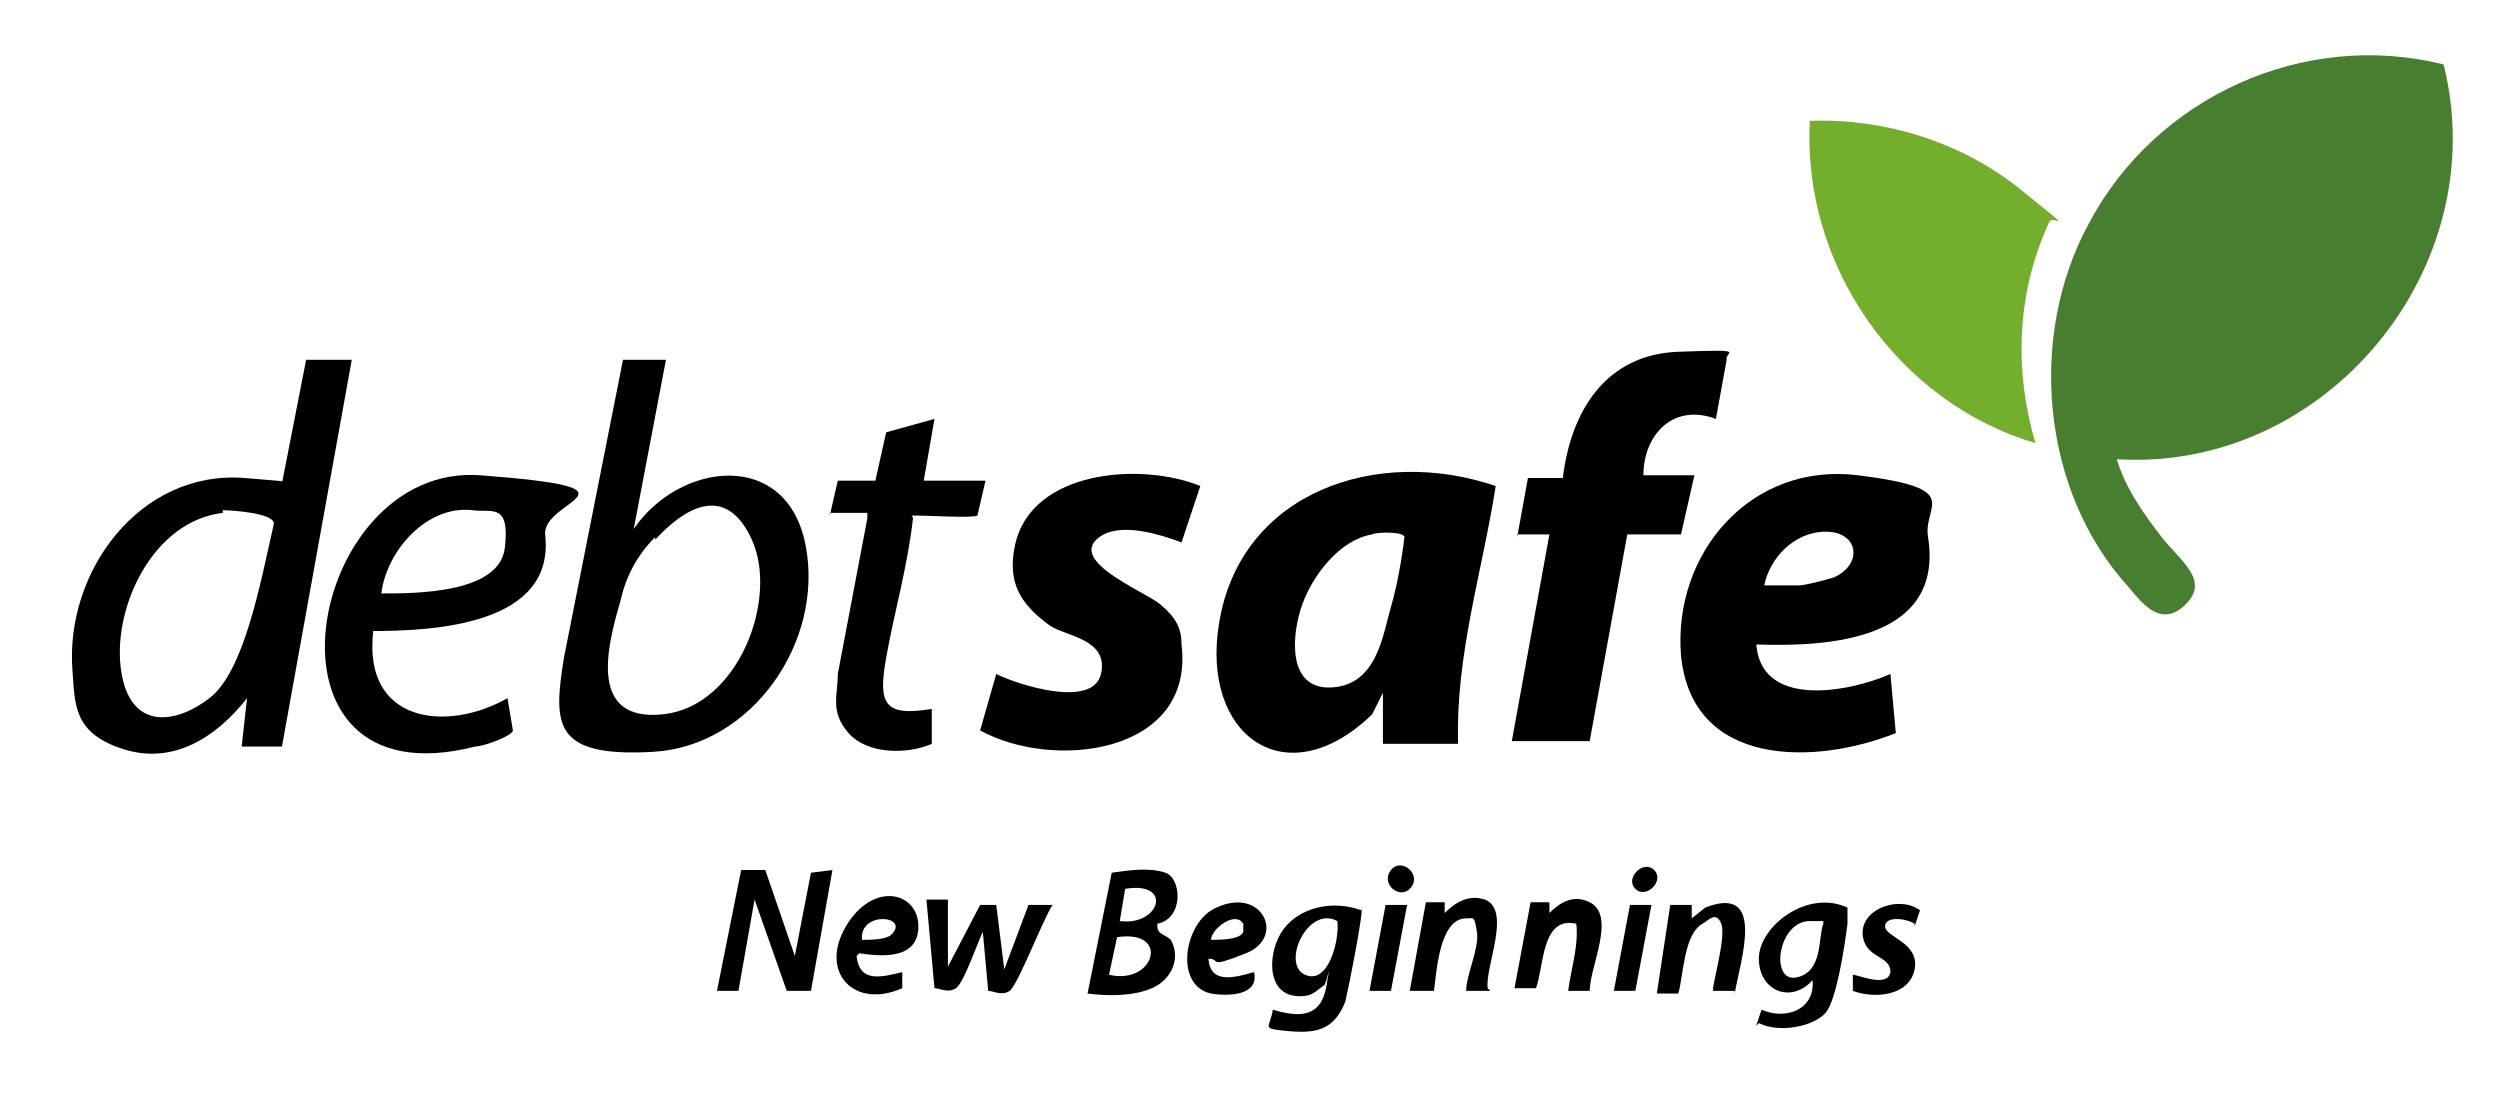 <?xml version="1.0" encoding="UTF-8"?>
<svg id="Layer_1" xmlns="http://www.w3.org/2000/svg" version="1.1" viewBox="0 0 93.1 40.8">
  <!-- Generator: Adobe Illustrator 29.1.0, SVG Export Plug-In . SVG Version: 2.1.0 Build 142)  -->
  <defs>
    <style>
      .st0 {
        fill: #477e30;
      }

      .st1 {
        fill: #73ae2c;
      }
    </style>
  </defs>
  <path class="st0" d="M78.8,17c.3,1.1,1,2.1,1.7,3s1.8,1.6.9,2.5-1.6,0-2.1-.6c-3.3-3.6-3.8-9.4-1.5-13.6,2.5-4.7,8-7.2,13.2-5.9,1.9,7.6-4.4,15.2-12.2,14.7Z"/>
  <path d="M51.5,27.7v-1.9c0,0-.4.8-.4.8-3.2,3.1-6.4.8-5.7-3.4.8-4.9,5.9-6.6,10.3-5.1-.5,3.2-1.5,6.3-1.4,9.6h-2.7ZM51.1,19.9c-1.2.2-2.2,1.5-2.6,2.6s-.6,3.2,1.1,3.1,1.9-2,2.2-3,.5-2.5.5-2.6c0-.2-1-.2-1.2-.1Z"/>
  <path class="st1" d="M75.8,16.5c-5.1-1.5-8.7-6.6-8.4-12,2.8-.1,5.7.8,7.9,2.6s1.1.8,1,1.2c-1.2,2.6-1.3,5.5-.5,8.2Z"/>
  <path d="M65.4,23.9c.1,2.5,3.4,1.9,5,1.2l.2,2.2c-3,1.2-7.6,1.3-8-2.9-.3-3.8,2.6-7.2,6.6-6.7s2.4,1.1,2.6,2.3c.6,3.8-3.6,4.1-6.4,4ZM65.6,21.8h1.4c.2,0,1-.2,1.3-.3,1.1-.5.9-1.7-.3-1.7s-2.1,1-2.3,2Z"/>
  <path d="M56.5,20l.4-2.2h1.3c.3-2.5,1.6-4.6,4.3-4.7s1.7,0,1.8.3l-.4,2.2c-1.6-.6-2.7.6-2.7,2.1h1.9l-.5,2.2h-2c0,0-1.4,7.7-1.4,7.7h-2.9l1.4-7.7h-1.2Z"/>
  <path d="M13.1,13.4l-2.6,14.4h-1.5l.2-1.8c-1.1,1.4-2.7,2.5-4.6,1.9s-1.8-1.7-1.9-2.9c-.3-3.7,2.5-7.5,6.4-7.2s1.3.3,1.4.2l.9-4.6h1.7ZM8.3,19.1c-2.6.3-4.1,3.5-3.8,5.8s2,2.1,3.3,1.1,1.9-4.3,2.4-6.5c0-.4-1.6-.5-1.9-.5Z"/>
  <path d="M24.8,13.4l-1.2,6.3c1.7-2.5,5.7-3,6.4.6s-2,7.5-5.7,7.7-3.7-1-3.3-3.5l2.2-11.1h1.7ZM24.4,20c-.7.7-1.1,1.5-1.3,2.4-.5,1.7-1.2,4.5,1.6,4.2s4.3-4.3,3.3-6.5-2.6-1.1-3.6,0Z"/>
  <path d="M44.7,18.1l-.7,2.1c-.8-.3-2.1-.7-2.9-.3-1.6.9,1.5,2.1,2.1,2.6s.8.9.8,1.5c.5,4.1-4.8,4.7-7.5,3.2l.6-2.1c.8.4,3.6,1.3,3.9,0s-1.3-1.4-1.9-1.8c-1.1-.8-1.6-1.6-1.3-3,.6-2.8,4.7-3.1,6.9-2.2Z"/>
  <path d="M13.9,23.5c-.4,3.4,2.7,3.8,5,2.5l.2,1.2c0,.2-1.1.6-1.4.6-8.6,2.2-6.3-10.6.2-10.1s2.3.9,2.4,2.2c.4,3.4-4.2,3.6-6.5,3.6ZM14.2,22.1c1.3,0,4.4,0,4.6-1.7s-.5-1.3-1.2-1.4c-1.7-.2-3.2,1.5-3.4,3.1Z"/>
  <path d="M30.9,19.2l.3-1.3h1.4s.4-1.8.4-1.8l1.8-.5-.4,2.3h2.3l-.3,1.3c-.2.1-1.8,0-2.2,0s-.2,0-.2.1c-.2,1.8-.7,3.5-1,5.2s-.1,2.2,1.7,1.9v1.3c-.9.4-2.4.4-3.1-.4s-.4-1.4-.4-2.2l1.1-5.8v-.2h-1.4Z"/>
  <polygon points="28.5 32.4 29.6 35.6 30.2 32.5 31 32.4 30.2 36.9 29.3 36.9 28.1 33.5 27.5 36.9 26.7 36.9 27.6 32.4 28.5 32.4"/>
  <path d="M43.1,34.5c0,.3.3.3.5.5.4.7,0,1.5-.7,1.8s-1.6.3-2.4.2l.9-4.5c.7-.1,1.4-.2,2,0s.7,1.7-.3,1.9ZM41.7,34.3c1.5.2,2-1.5.2-1.2l-.2,1.2ZM41.3,36.3c1.7.4,2.3-1.7.3-1.4l-.3,1.4Z"/>
  <path d="M50.7,33.8c.1.1-.5,3.1-.6,3.5-.4,1-1,1.2-2.1,1.1s-.7-.1-.6-.8c1,.3,1.8.3,2-.9s0,0-.1,0c-.3.2-.4.4-.9.4-1.3,0-1.2-1.7-.6-2.5s1.8-1.1,2.9-.7ZM49.8,34.3c-1.1-.6-2.1,1.6-1.2,2s1.3-1.4,1.2-2Z"/>
  <path d="M65.4,38.2l.2-.6c.9.4,2,0,1.9-1.1-.8.9-2,.4-2-.8s1.8-2.6,3.3-1.9c0,0,0,.5,0,.6-.1.8-.4,2.8-.8,3.3s-1.7.8-2.5.4ZM67.9,34.3c-.2,0-.3,0-.5,0-1.2,0-1.5,2.3-.5,2.1s.8-1.5,1-2Z"/>
  <path d="M35.3,33.7v2.3c0,0,1.2-2.3,1.2-2.3h.6s.3,2.4.3,2.4l.9-2.4h.9c-.3.4-1.3,3-1.6,3.2s-.6,0-.8,0l-.2-2.2c-.2.4-.7,1.9-1,2.1s-.6,0-.8,0l-.3-3.3h.8Z"/>
  <path d="M59.3,36.9h-.9c.1-.8.4-1.7.3-2.5h0c-1.3-.3-1.2,1.6-1.5,2.4h-.8c0,0,.6-3.2.6-3.2h.7s0,.4,0,.4c.4-.4.9-.7,1.5-.4,1,.5,0,2.4,0,3.3Z"/>
  <path d="M64.6,36.9h-.8c-.1,0,.5-2,.3-2.5s-.5-.1-.7,0c-.7.4-.7,1.9-.9,2.6h-.8s.5-3.3.5-3.3h.8s0,.5,0,.5l.5-.4c2.3-.9,1.3,2,1.1,3.2Z"/>
  <path d="M55.5,36.9h-.9c0-.6.5-1.6.4-2.2s-.1-.5-.4-.5c-1,0-1.1,2-1.2,2.7h-.9s.6-3.3.6-3.3h.7s0,.4,0,.4c.4-.4.9-.7,1.5-.5,1,.4,0,2.5.1,3.3Z"/>
  <path d="M31.9,35.6c.1,1,.9.8,1.7.6v.4c0,0,0,.2,0,.2-1.8.8-3.1-.6-2.1-2.3s2.7-1.3,2.7,0-1.5,1.1-2.2,1ZM33.2,34.8c.7-.7-1.2-.9-1.1.2.3,0,.9,0,1.1-.2Z"/>
  <path d="M45,35.6c0,1.1,1,.8,1.7.6.2.9-1,.9-1.6.8-1.4-.3-1-2.7.2-3.2,1.7-.8,2.6,1.1,1.1,1.7s-.9.2-1.4.2ZM45.1,35c.3,0,1.1,0,1.2-.3v-.3c-.3-.5-1.2.2-1.2.6Z"/>
  <path d="M71.3,34.4c-.3-.2-1.1-.3-1.1.1s1.3.6,1.1,1.6-1.5,1.1-2.3.8v-.6c.2,0,1.3.5,1.4-.1,0-.6-.8-.5-1-1.2-.3-1.1,1.3-1.7,2.1-1.1l-.2.6Z"/>
  <polygon points="52.4 33.7 51.8 36.9 51 36.9 51.6 33.7 52.4 33.7"/>
  <polygon points="61.5 33.7 60.9 36.9 60.1 36.9 60.7 33.7 61.5 33.7"/>
  <path d="M52.5,33.1c-.4.4-1.1-.2-.7-.7s1.2.2.7.7Z"/>
  <path d="M60.9,33.1c-.4-.4.3-1.1.7-.7s-.3,1.1-.7.7Z"/>
</svg>